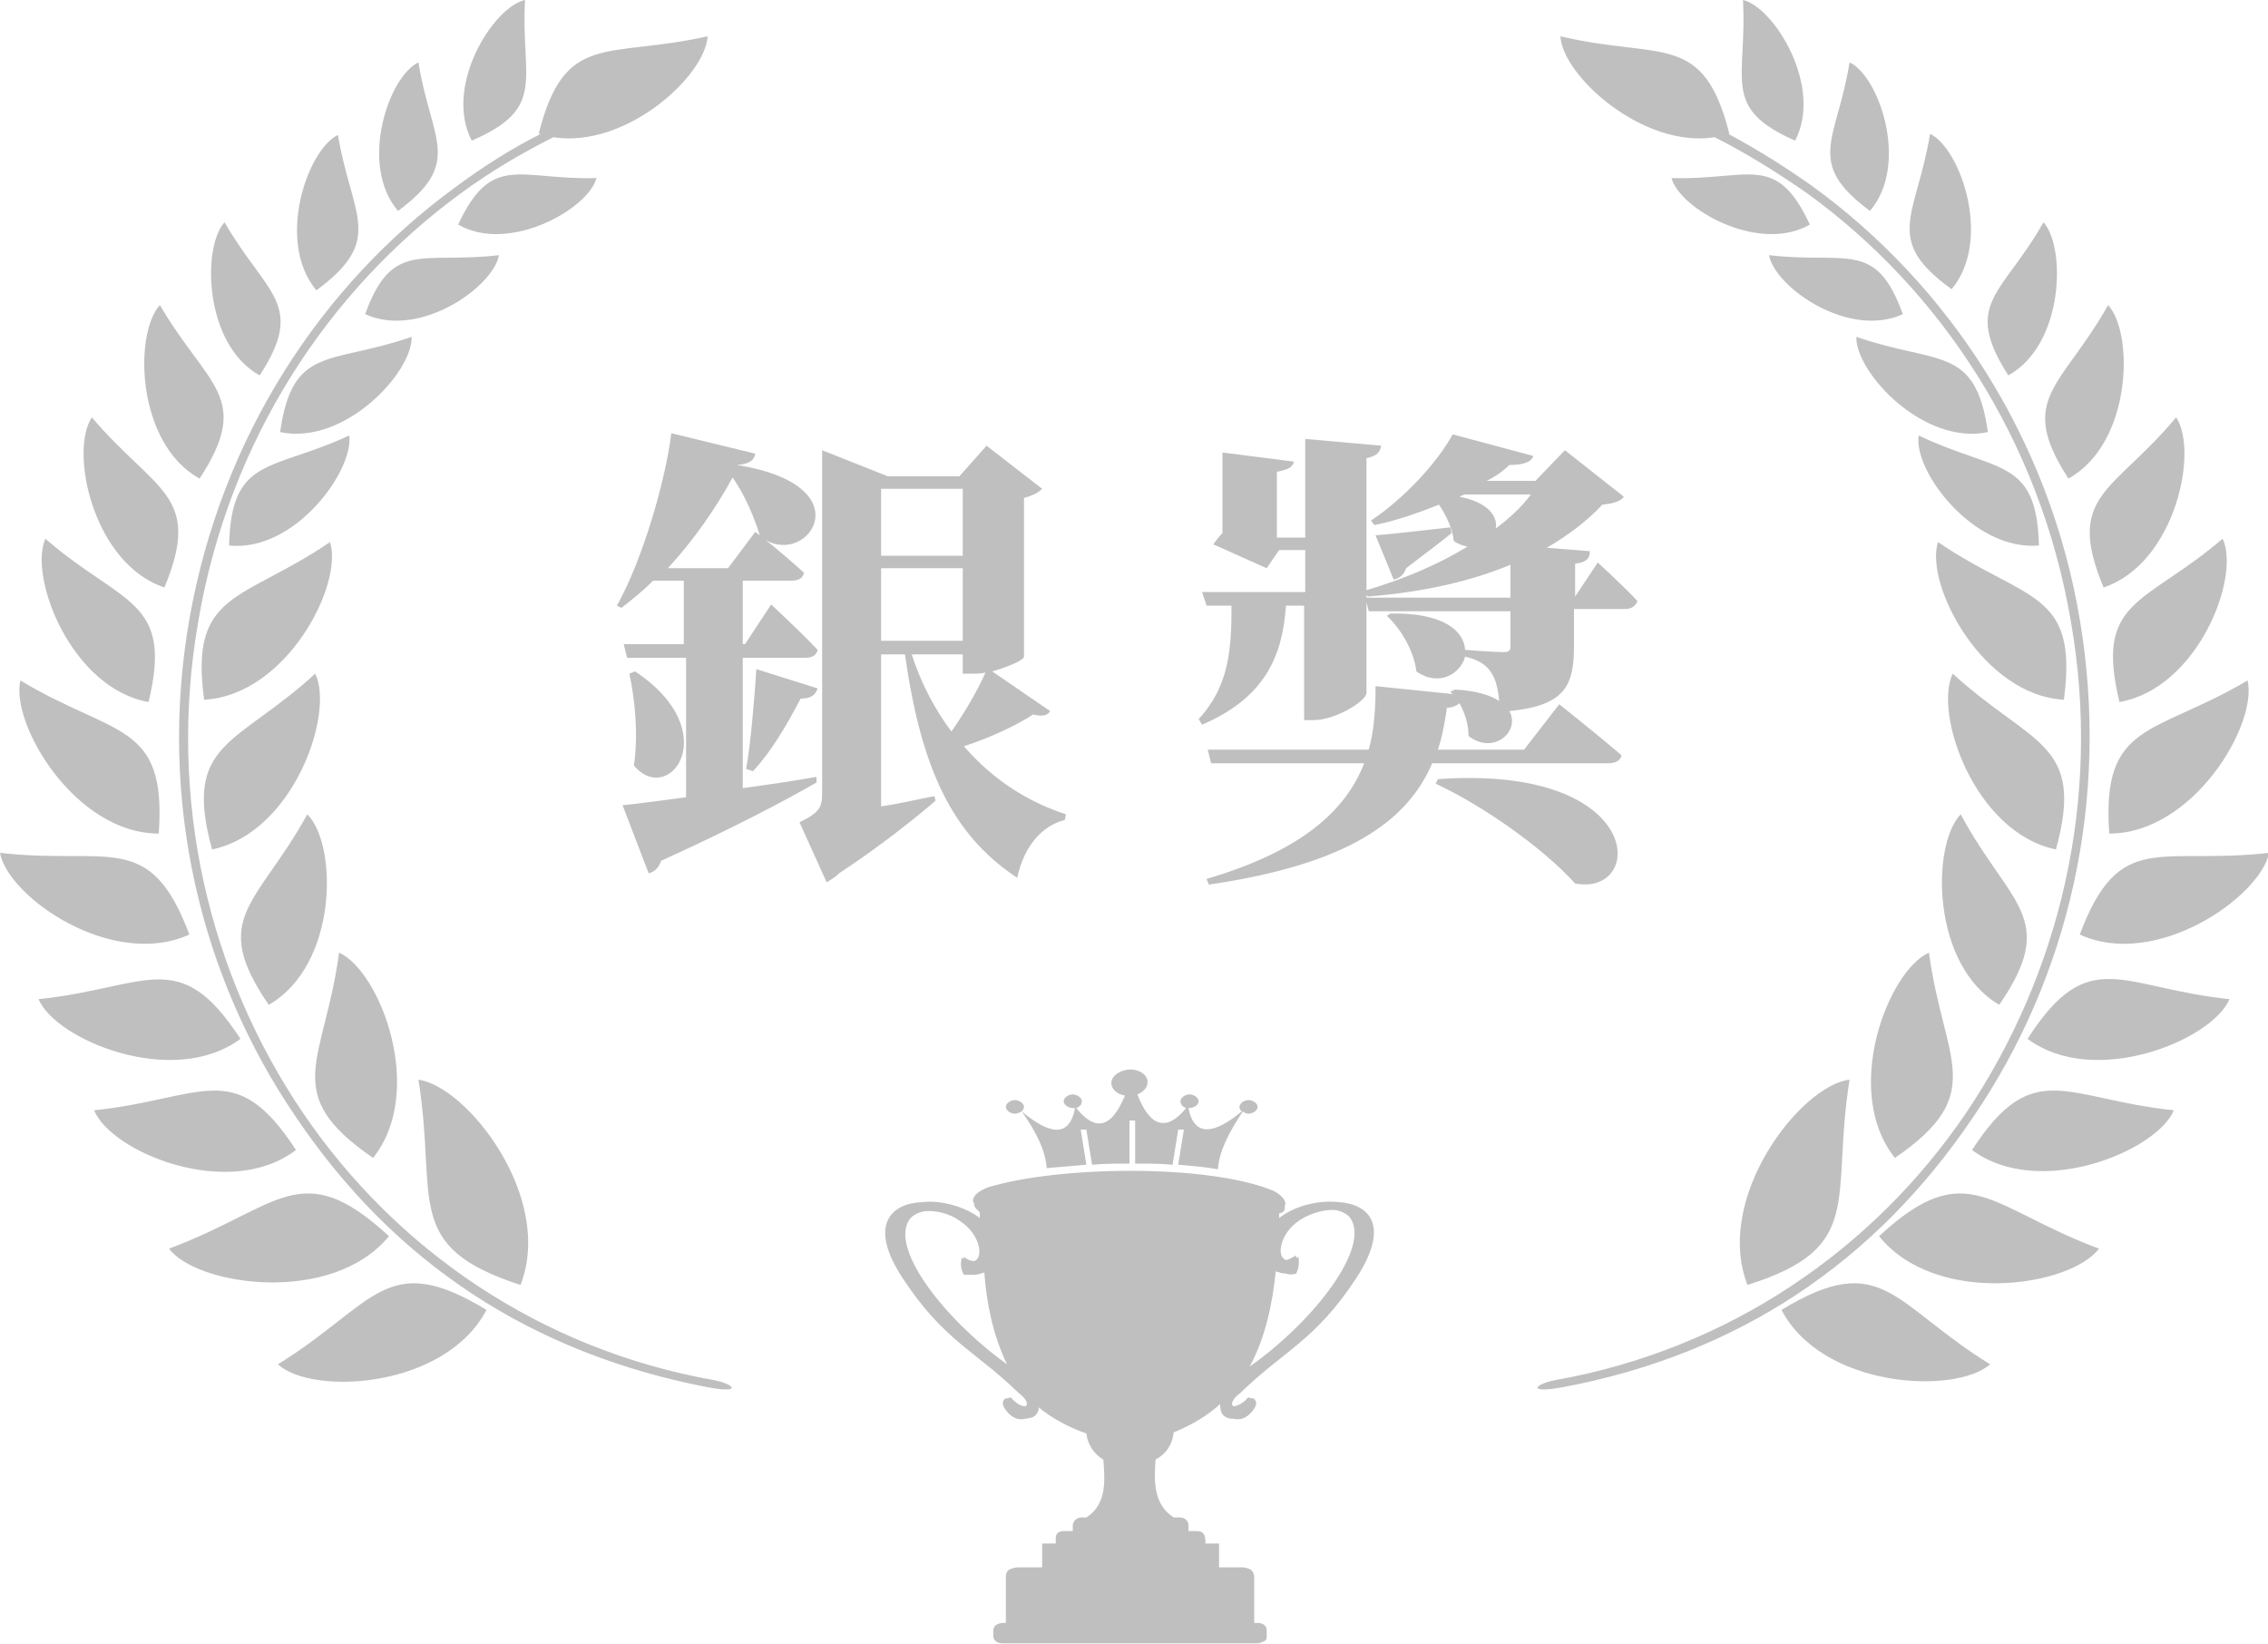 <?xml version="1.0" encoding="utf-8"?>
<!-- Generator: Adobe Illustrator 28.0.0, SVG Export Plug-In . SVG Version: 6.00 Build 0)  -->
<svg version="1.1" id="圖層_1" xmlns="http://www.w3.org/2000/svg" xmlns:xlink="http://www.w3.org/1999/xlink" x="0px" y="0px"
	 viewBox="0 0 200 145" style="enable-background:new 0 0 200 145;" xml:space="preserve">
<style type="text/css">
	.st0{fill:#BFBFBF;}
</style>
<path class="st0" d="M21.2,91.6c-5.4-8.3-8.2-4.5-17.8-3.5C4.9,91.7,15.3,96,21.2,91.6z M26.1,101.4c-5.4-8.3-8.2-4.5-17.8-3.5
	C9.8,101.6,20.2,105.9,26.1,101.4z M16.7,82.4c-3.5-9.3-7.1-6.1-16.7-7.2C0.7,79.1,9.9,85.5,16.7,82.4z M27.8,59.4
	c-7,6.4-11.7,6-9.1,15.5C25.9,73.4,29.5,62.9,27.8,59.4z M164.9,18.6c3.5-4.1,0.8-11.9-1.8-13.1C162,12.4,159.1,14.3,164.9,18.6z
	 M34.3,109c-7.8-7.2-9.7-2.5-19.4,1.1C17.4,113.4,29.3,115.1,34.3,109z M18,61.7c7.3-0.4,12.3-10.2,11.1-13.9
	C21.3,53.1,16.7,52.1,18,61.7z M30.8,38.4c-6.9,3.2-10.4,1.8-10.6,9.7C26,48.7,31.2,41.5,30.8,38.4z M63,121.7
	c-15.3-2.7-28.1-11.5-36.3-23.6c-8.2-12.1-12-27.5-9.2-43.4C20.2,38.9,28.9,25.6,40.7,17c2.6-1.9,5.3-3.5,8.1-4.9
	c6.4,1,13.4-5.4,13.6-8.9c-8.9,2-12.6-0.5-14.9,8.6c0,0,0.1,0,0.2,0c-2.6,1.3-5.1,2.9-7.4,4.6c-12,8.7-20.8,22.2-23.6,38.2
	c-2.8,16,1,31.6,9.4,43.9c8.7,12.9,20.8,20.8,36.2,23.8C65.4,122.9,64.9,122.1,63,121.7L63,121.7z M24.5,120.3
	c3.1,2.8,14.8,2.1,18.4-4.8C34,110.1,33.1,115,24.5,120.3z M14,73.5c0.7-9.9-3.9-8.5-12.2-13.5C0.9,63.8,6.6,73.5,14,73.5z
	 M186,73.5c7.4,0,13.1-9.6,12.2-13.5C189.9,64.9,185.3,63.6,186,73.5z M185.5,51.8c6.3-2.1,8.4-12,6.4-15
	C186.3,43.5,182.1,43.6,185.5,51.8z M46.3,0c-2.8,0.6-7.2,7.6-4.7,12.4C48.3,9.5,45.9,7,46.3,0z M180.2,19.6
	c-3.6,6.4-7.2,7.1-3.1,13.5C182,30.4,182.2,21.8,180.2,19.6z M158.3,12.4c2.5-4.8-1.9-11.8-4.6-12.4C154.1,7,151.7,9.5,158.3,12.4z
	 M172.1,25.5c3.6-4.3,0.8-12.4-1.9-13.7C169,19.1,166,21.1,172.1,25.5z M36.9,5.5c-2.6,1.2-5.3,9-1.8,13.1
	C40.9,14.3,38,12.4,36.9,5.5z M17.6,42.2c4.7-7.2,0.7-8.1-3.5-15.3C11.8,29.4,12,39.1,17.6,42.2z M14.5,51.8c3.4-8.2-0.8-8.4-6.4-15
	C6.1,39.8,8.2,49.7,14.5,51.8z M29.8,11.9c-2.7,1.3-5.5,9.4-1.9,13.7C34,21.1,31,19.1,29.8,11.9z M186.9,61.9
	c6.9-1.2,10.7-11,9.1-14.4C189.1,53.4,184.7,52.8,186.9,61.9z M22.9,33.1c4.1-6.3,0.6-7.1-3.1-13.5C17.8,21.8,18,30.4,22.9,33.1z
	 M13.1,61.9c2.2-9.1-2.3-8.5-9.1-14.4C2.5,50.9,6.3,60.7,13.1,61.9z M182.4,42.2c5.6-3.1,5.8-12.8,3.5-15.3
	C181.8,34.2,177.8,35.1,182.4,42.2z M172.2,59.4c-1.7,3.5,1.9,14,9.1,15.5C183.9,65.4,179.2,65.8,172.2,59.4z M170.9,47.8
	c-1.2,3.7,3.9,13.5,11.1,13.9C183.3,52,178.7,53.1,170.9,47.8z M169.2,38.4c-0.5,3.1,4.8,10.2,10.6,9.7
	C179.6,40.3,176.1,41.7,169.2,38.4z M167.1,102.1c8.3-5.7,4.3-8.5,3-18.1C166.5,85.6,162.4,96.2,167.1,102.1z M176.3,88.6
	c5.3-7.7,0.9-8.8-3.4-16.8C170.3,74.5,170.3,85.1,176.3,88.6z M163.7,29.7c-0.1,3.1,5.9,9.6,11.6,8.4
	C174.2,30.4,170.9,32.2,163.7,29.7z M154.1,113.3c10.5-3.3,7.3-7.5,9-18.1C158.8,95.7,151.1,105.6,154.1,113.3z M147.4,15.7
	c0.7,2.7,7.7,6.7,12.2,4.1C156.6,13.4,154.3,15.9,147.4,15.7z M173.9,101.4c5.9,4.4,16.3,0.1,17.8-3.5
	C182.1,96.9,179.3,93.1,173.9,101.4z M157.1,115.5c3.6,6.9,15.3,7.5,18.4,4.8C166.9,115,166,110.1,157.1,115.5z M174,98.5
	c8.4-12.3,12.1-27.9,9.4-43.9s-11.6-29.5-23.6-38.2c-2.4-1.7-4.8-3.2-7.4-4.6c0.1,0,0.1,0,0.1,0c-2.3-9.1-6-6.5-14.9-8.6
	c0.2,3.5,7.3,9.9,13.6,8.9c2.8,1.4,5.5,3.1,8.1,4.9c11.9,8.6,20.6,21.9,23.3,37.7c2.8,15.8-1,31.2-9.2,43.4
	c-8.2,12.1-21,20.9-36.3,23.6c-1.9,0.4-2.4,1.2,0.8,0.6C153.2,119.4,165.3,111.4,174,98.5L174,98.5z M156,22.5
	c0.5,2.8,7,7.4,11.8,5.2C165.4,21.1,162.9,23.3,156,22.5z M52.6,15.7c-6.8,0.2-9.2-2.3-12.2,4.1C44.9,22.4,51.9,18.4,52.6,15.7z
	 M44,22.5c-6.8,0.8-9.4-1.4-11.8,5.2C37,29.9,43.5,25.3,44,22.5z M45.9,113.3c3-7.7-4.7-17.5-9-18.1
	C38.6,105.8,35.4,109.9,45.9,113.3z M24.7,38.1c5.7,1.2,11.7-5.3,11.6-8.4C29.1,32.2,25.8,30.4,24.7,38.1z M178.8,91.6
	c5.9,4.4,16.3,0.1,17.8-3.5C187,87.1,184.2,83.2,178.8,91.6z M32.9,102.1c4.7-5.9,0.6-16.5-3-18.1C28.6,93.7,24.6,96.4,32.9,102.1z
	 M165.7,109c5,6.2,16.8,4.5,19.4,1.1C175.4,106.5,173.5,101.8,165.7,109z M183.4,82.4c6.7,3.1,15.9-3.3,16.7-7.2
	C190.4,76.3,186.9,73.1,183.4,82.4z M27.1,71.8c-4.4,8-8.7,9.1-3.4,16.8C29.8,85.1,29.8,74.5,27.1,71.8z M118.1,106
	c-1.8-0.2-3.9,0.3-5.3,1.4V107c0.1,0,0.2-0.1,0.3-0.1c0.1-0.1,0.2-0.2,0.2-0.4c0-0.1,0-0.1,0-0.2c0.2-0.3-0.2-0.9-1-1.3
	c-5.8-2.4-19-2.2-25.2-0.3c-0.7,0.3-1.2,0.6-1.3,1.1c0,0.1,0,0.2,0.1,0.3c0,0,0,0,0,0.1c0,0.2,0.2,0.4,0.3,0.5s0.1,0,0.1,0.1
	l0.1,0.1v0.5c-1.3-1-3.4-1.6-5.1-1.4c-2.7,0.1-4.8,2-1.7,6.7c3.6,5.5,6.4,6.4,10.2,10.1c0.8,0.6,0.9,1.1,0.6,1.2
	c-0.3,0-0.7-0.2-1.1-0.6c-0.1-0.2-0.3-0.2-0.4-0.1c-0.3-0.1-0.7,0.3-0.3,0.9c0.4,0.6,1,1.1,1.8,0.9c0.2,0,0.4-0.1,0.6-0.1
	c0.4-0.2,0.6-0.5,0.6-0.9c1.1,0.9,2.5,1.7,4.2,2.3c0.1,0.8,0.5,1.7,1.5,2.3c0.1,1.6,0.4,3.9-1.5,5.1h-0.4c-0.5,0-0.8,0.4-0.8,0.7
	v0.5h-0.7c-0.9,0-0.8,0.5-0.8,1.1h-1.2v2.1h-2.1c-0.3,0-0.6,0.1-0.8,0.2c-0.2,0.1-0.3,0.4-0.3,0.6v4.1h-0.3c-0.2,0-0.4,0.1-0.6,0.2
	c-0.1,0.1-0.2,0.3-0.2,0.4v0.6c0,0.2,0.1,0.3,0.2,0.4c0.1,0.1,0.3,0.2,0.6,0.2h22.5c0.2,0,0.4-0.1,0.6-0.2s0.2-0.3,0.2-0.4v-0.6
	c0-0.2-0.1-0.3-0.2-0.4s-0.3-0.2-0.6-0.2h-0.3v-4.1c0-0.2-0.1-0.4-0.3-0.6c-0.2-0.1-0.5-0.2-0.8-0.2h-2v-2.1h-1.2
	c0-0.7-0.1-1.1-0.8-1.1h-0.7v-0.5c0-0.4-0.3-0.7-0.8-0.7h-0.5c-1.9-1.2-1.7-3.5-1.6-5.1c1.1-0.6,1.5-1.5,1.6-2.4
	c1.7-0.7,3-1.5,4.1-2.5c0,0.6,0.1,1,0.6,1.2c0.2,0.1,0.4,0.1,0.6,0.1c0.8,0.2,1.4-0.3,1.8-0.9c0.4-0.6,0-1-0.3-0.9
	c-0.1-0.1-0.3-0.1-0.4,0.1c-0.4,0.4-0.9,0.6-1.1,0.6c-0.3-0.1-0.2-0.6,0.6-1.2c3.8-3.7,6.6-4.6,10.2-10.1
	C122.6,108.1,120.8,106.2,118.1,106L118.1,106z M80.3,107.4c0.3-0.3,0.7-0.5,1.2-0.6c1-0.1,2.3,0.2,3.2,0.9c1.7,1.1,2.1,3.2,1.2,3.5
	c-0.2,0-0.6-0.1-0.9-0.4c0,0.1,0,0.1,0,0.2c-0.1,0-0.1-0.1-0.2-0.1c-0.1,0.6-0.1,1,0.2,1.5c0.3,0,0.6,0,0.9,0c0.3,0,0.6-0.1,0.9-0.2
	c0.2,2.8,0.8,5.6,2,8.1C83,116.1,78.3,109.8,80.3,107.4L80.3,107.4z M110.2,120.5c1.4-2.6,2-5.5,2.3-8.4c0.3,0.1,0.6,0.2,0.9,0.2
	c0.3,0.1,0.6,0.1,0.9,0c0.2-0.4,0.3-0.9,0.2-1.5c-0.1,0.1-0.1,0.1-0.2,0.1c0-0.1,0-0.1,0-0.2c-0.4,0.2-0.7,0.4-0.9,0.4
	c-0.9-0.3-0.5-2.4,1.2-3.5c0.9-0.6,2.2-1,3.2-0.9c0.5,0.1,0.9,0.3,1.2,0.6C121,109.8,116,116.4,110.2,120.5L110.2,120.5z M94.9,97.7
	c0.3-0.1,0.5-0.3,0.5-0.6c0-0.3-0.4-0.6-0.8-0.6s-0.8,0.3-0.8,0.6s0.4,0.6,0.8,0.6c0.1,0,0.1,0,0.2,0c-0.5,2.7-2.3,2.3-4.7,0.3
	c0.1-0.1,0.2-0.3,0.2-0.4c0-0.3-0.4-0.6-0.8-0.6s-0.8,0.3-0.8,0.6s0.4,0.6,0.8,0.6c0.2,0,0.4-0.1,0.6-0.2c1.2,1.7,2.1,3.4,2.2,5
	c1.1-0.1,2.3-0.2,3.5-0.3l-0.5-3.1h0.5l0.5,3.1c1.1-0.1,2.2-0.1,3.3-0.1v-3.8h0.5v3.8c1.1,0,2.2,0,3.3,0.1l0.5-3.1h0.5l-0.5,3.1
	c1.2,0.1,2.4,0.2,3.5,0.4c0.1-1.6,1-3.3,2.2-5.1c0.1,0.1,0.3,0.2,0.5,0.2c0.4,0,0.8-0.3,0.8-0.6s-0.4-0.6-0.8-0.6s-0.8,0.3-0.8,0.6
	c0,0.2,0.1,0.3,0.2,0.4c-2.4,2-4.2,2.3-4.7-0.3h0.1c0.4,0,0.8-0.3,0.8-0.6s-0.4-0.6-0.8-0.6s-0.8,0.3-0.8,0.6c0,0.3,0.2,0.5,0.5,0.6
	c-1.7,2.1-3.2,1.7-4.3-1.2c0.5-0.2,0.9-0.6,0.9-1.1c0-0.6-0.7-1.1-1.5-1.1S98,94.8,98,95.5c0,0.5,0.5,1,1.2,1.1
	C98,99.5,96.6,99.8,94.9,97.7L94.9,97.7z M65.8,67.8l0.6,0.2c1.6-1.7,3-4.1,4.2-6.4c0.9,0,1.3-0.3,1.5-0.9L66.7,59
	C66.5,62,66.2,65.5,65.8,67.8L65.8,67.8z M72,68.5c-2.2,0.4-4.4,0.7-6.5,1V58H71c0.6,0,1-0.2,1.1-0.7c-1.5-1.6-4.1-4-4.1-4l-2.3,3.5
	h-0.2v-5.6h4.3c0.6,0,1-0.2,1.1-0.7c-1-0.9-2.5-2.2-3.4-2.9c3.8,2.3,8.7-4.8-2.5-6.6c1.1-0.1,1.5-0.4,1.6-1l-7.4-1.8
	c-0.5,4.1-2.5,11.1-4.8,15.2l0.4,0.2c0.9-0.7,1.9-1.5,2.8-2.4h2.7v5.6H55l0.3,1.2h5.2v12.3c-2.4,0.3-4.4,0.6-5.6,0.7l2.3,6
	c0.5-0.1,0.9-0.5,1.1-1.1c6.4-2.9,10.9-5.3,13.7-6.9L72,68.5L72,68.5z M58.9,50.1c2.3-2.5,4.3-5.4,5.7-8c1.2,1.7,2,3.8,2.4,5.1
	l-0.4-0.3l-2.4,3.2L58.9,50.1L58.9,50.1z M70.5,72.5l2.4,5.3c0.3-0.2,0.7-0.4,1.1-0.8c3.8-2.5,7-5.1,8.5-6.4l-0.1-0.4
	c-1.6,0.3-3.2,0.7-4.7,0.9V57.7h2.1c1.4,9.8,4,15.8,9.9,19.7c0.6-2.8,2.2-4.6,4.2-5.1l0.1-0.5c-3.4-1.1-6.5-3.1-9-6
	c2.5-0.8,4.9-2,6.1-2.8c0.8,0.2,1.3,0.1,1.5-0.3l-5.1-3.5c1.4-0.4,2.8-1,2.8-1.3V43.9c0.8-0.2,1.3-0.5,1.6-0.8L87,39.3l-2.4,2.7
	h-6.3l-5.8-2.3V70C72.5,71.2,72.2,71.7,70.5,72.5L70.5,72.5z M86.9,59.3c-0.6,1.4-1.8,3.5-3,5.2c-1.5-2-2.7-4.3-3.5-6.8h4.5v1.7h0.9
	C86.2,59.4,86.5,59.4,86.9,59.3z M77.7,43.1h7.2V49h-7.2V43.1z M77.7,50.1h7.2v6.4h-7.2V50.1z M56,59.2l-0.5,0.2
	c0.5,2.3,0.8,5.4,0.4,8.1C59,71.2,64,64.5,56,59.2z M140.9,49.6l-2,3v-2.9c0.9-0.1,1.3-0.4,1.3-1.1l-3.8-0.3
	c1.9-1.1,3.6-2.4,4.9-3.8c1-0.1,1.6-0.3,1.9-0.7l-5.2-4.1l-2.6,2.7h-4.3c0.8-0.4,1.5-0.9,2-1.4c1.3,0,2-0.3,2.1-0.8l-7.1-1.9
	c-1.3,2.4-4.2,5.6-7.2,7.6l0.3,0.4c2-0.4,3.9-1.1,5.7-1.8c0.6,0.9,1.2,2.1,1.3,3.2c0.4,0.3,0.8,0.4,1.2,0.5
	c-2.6,1.6-5.7,2.9-9.1,3.9l0.3,0.5c5.1-0.4,9.2-1.4,12.6-2.8v2.9h-12.8l0.3,1.2h12.5V57c0,0.4-0.2,0.5-0.6,0.5
	c-0.5,0-2.4-0.1-3.4-0.2c-0.1-1.6-1.8-3.3-6.6-3.2l-0.3,0.2c1.2,1.1,2.4,3.1,2.6,4.9c2,1.4,3.9,0.2,4.3-1.3c1.3,0.3,1.9,0.8,2.3,1.4
	c0.4,0.6,0.6,1.4,0.7,2.5c-0.8-0.5-2-0.9-3.9-1l-0.4,0.2l0.2,0.2l-6.8-0.7c0,1.9-0.1,3.8-0.6,5.6h-14.2l0.3,1.2h13.5
	c-1.6,4.1-5.4,7.7-13.9,10.2l0.2,0.5c12.3-1.8,17.5-5.6,19.7-10.7h15.5c0.6,0,1.1-0.2,1.2-0.7c-2.1-1.8-5.5-4.5-5.5-4.5l-3.1,4h-7.6
	c0.4-1.2,0.6-2.4,0.8-3.7c0.5,0,0.9-0.2,1.1-0.4c0.5,0.9,0.8,1.9,0.8,2.9c2.2,1.7,4.6-0.4,3.6-2.2c5-0.5,5.7-2.3,5.7-5.8v-3.2h4.5
	c0.5,0,0.9-0.2,1.1-0.7C143.3,51.8,140.9,49.6,140.9,49.6L140.9,49.6z M131.9,46.6c0.2-1-0.6-2.3-3.2-2.8c0.2-0.1,0.4-0.2,0.5-0.2
	h5.8C134.2,44.7,133.1,45.7,131.9,46.6L131.9,46.6z M126.8,68.7l-0.2,0.4c4.1,1.9,9.4,5.6,12.3,8.8
	C145.1,79.1,145.2,67.4,126.8,68.7z M124,50.1c1.8-1.4,3.2-2.4,4-3.1l-0.1-0.5c-2.6,0.3-5.3,0.6-6.6,0.7l1.6,3.9
	C123.4,51,123.8,50.7,124,50.1L124,50.1z M106,63.9c5.6-2.4,7.1-6.1,7.4-10.5h1.6v10.1h0.8c2,0,4.7-1.7,4.7-2.4V40.4
	c1-0.2,1.2-0.6,1.3-1.1l-6.7-0.6v8.7h-2.5v-5.8c1-0.2,1.4-0.4,1.5-0.9l-6.3-0.8V47c-0.3,0.3-0.6,0.7-0.8,1l4.7,2.1l1.1-1.6h2.3v3.7
	h-9.1l0.4,1.2h2.2c0,3.8-0.2,7.1-2.9,10L106,63.9L106,63.9z"/>
</svg>
